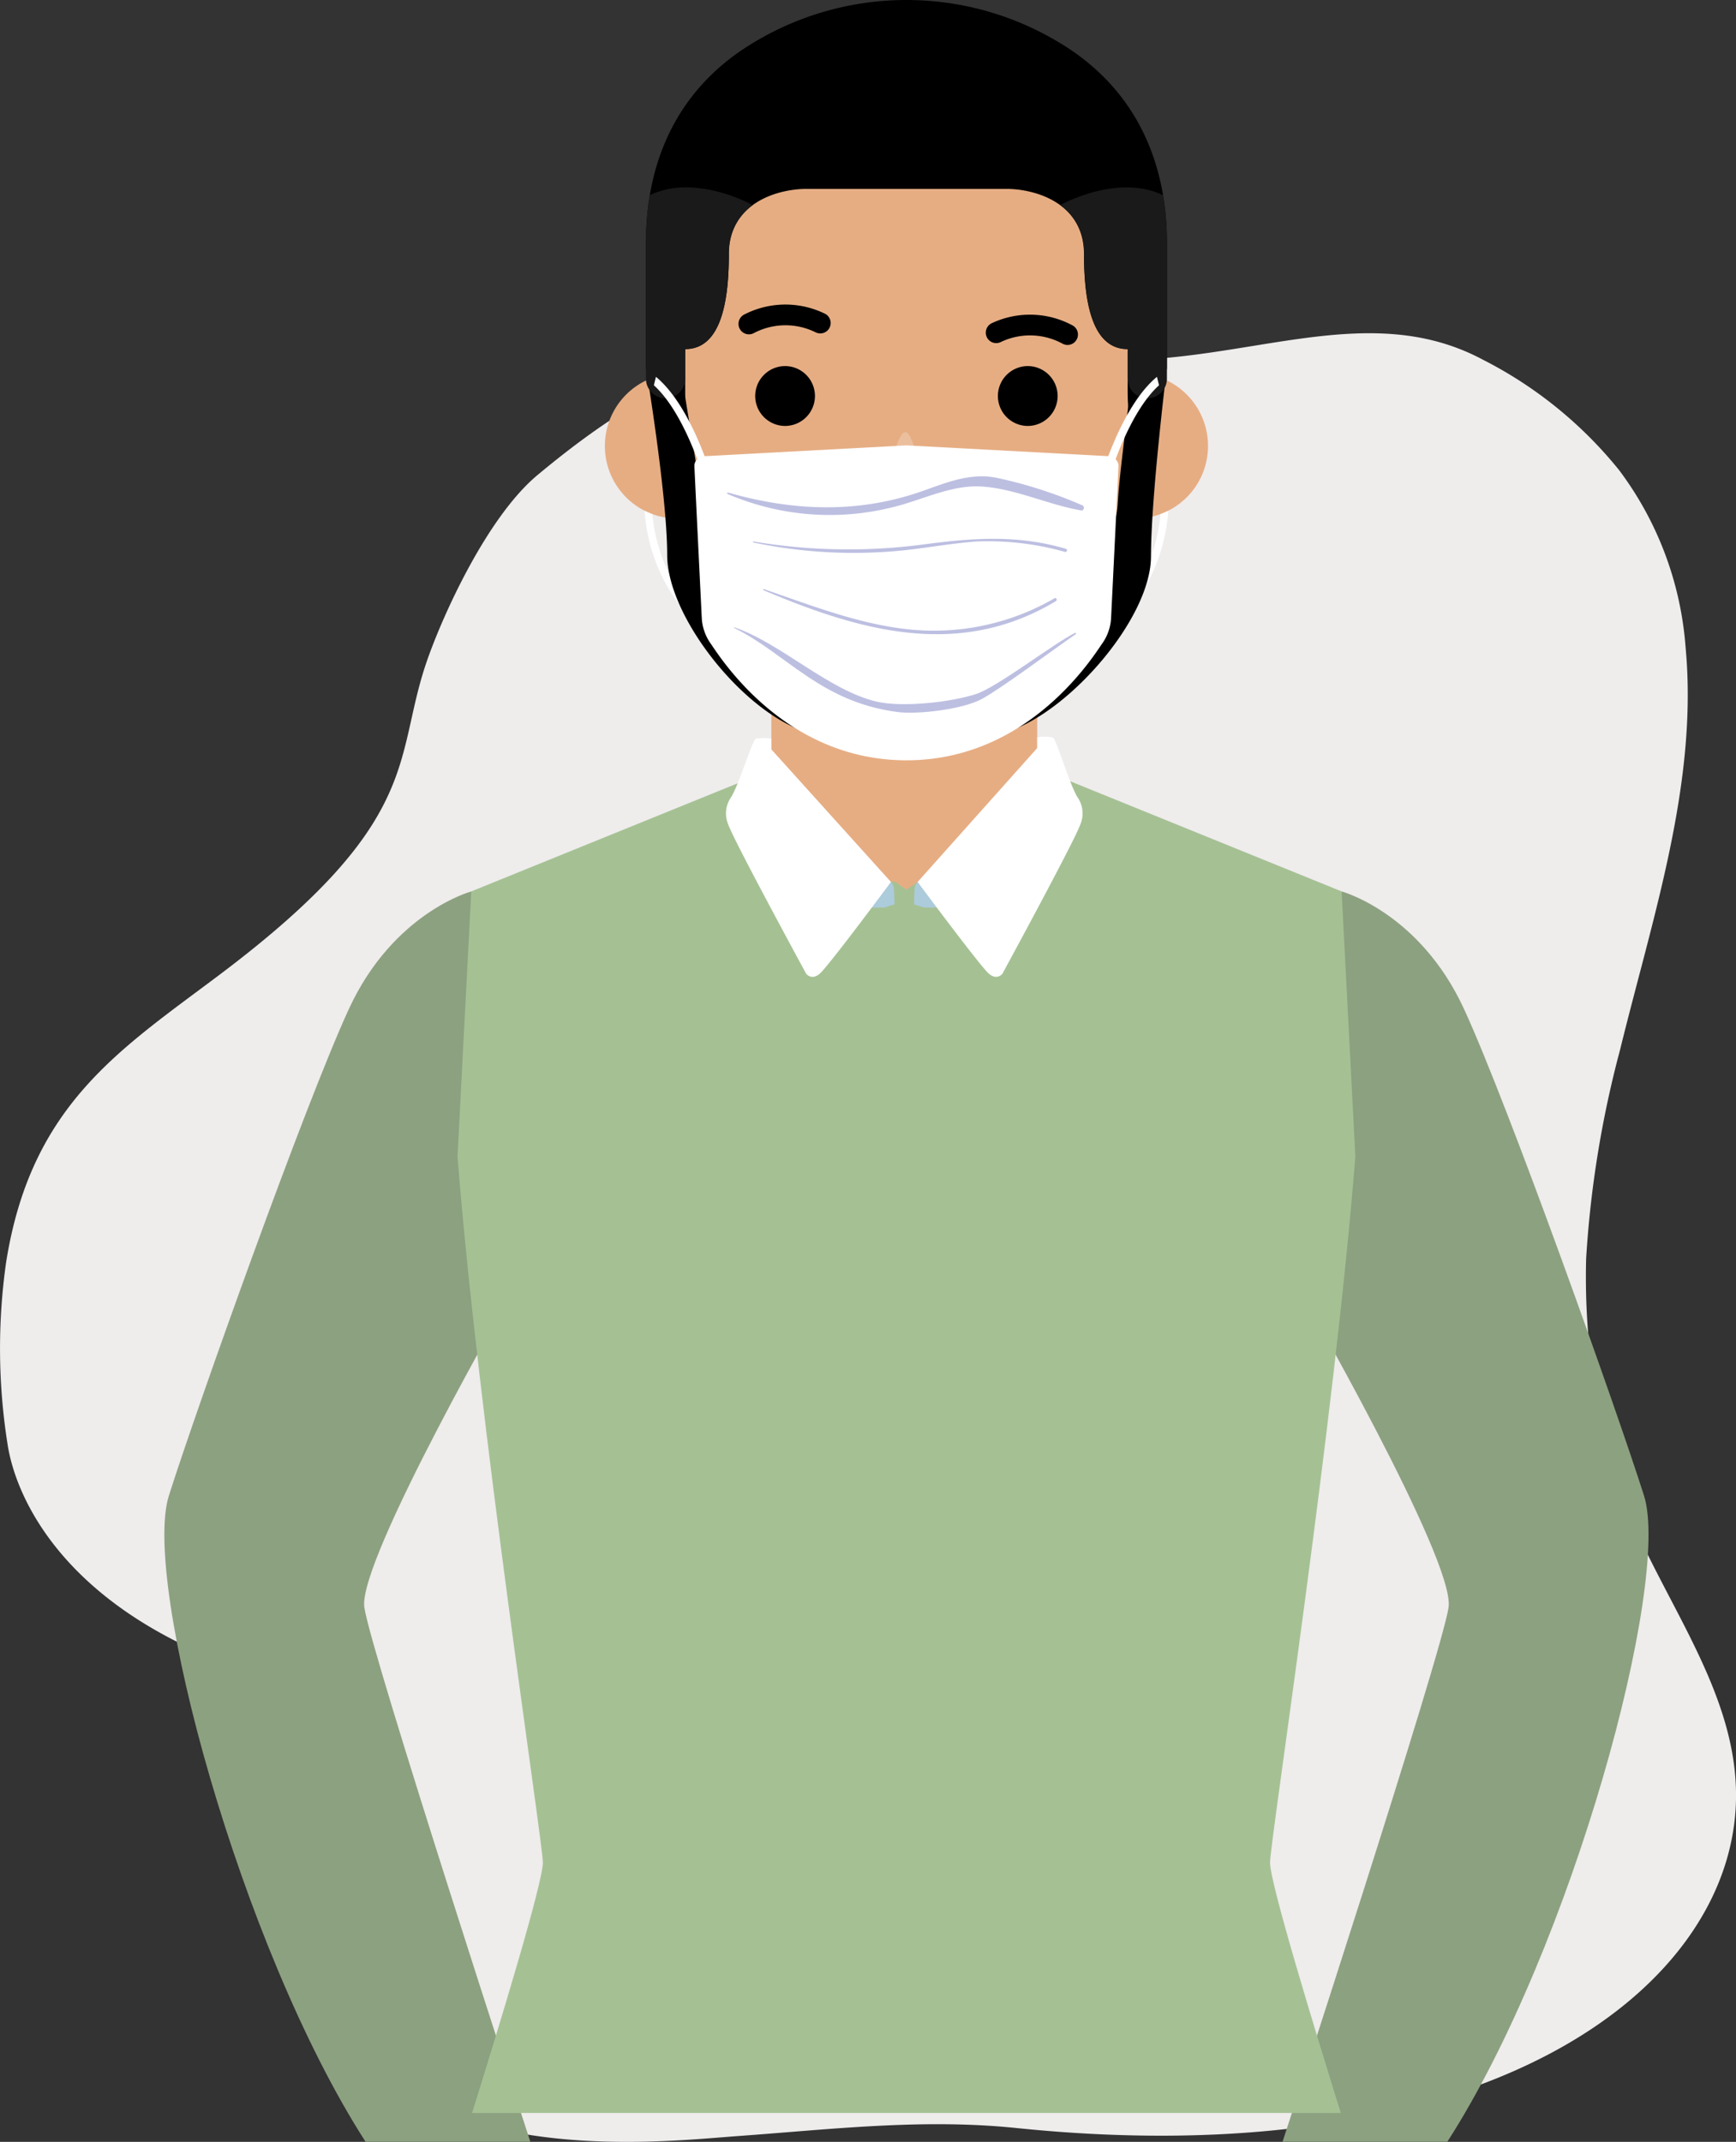 <svg xmlns="http://www.w3.org/2000/svg" width="167" height="206" viewBox="0 0 167 206"><rect x="0" y="0" width="167" height="206" fill="#333333" stroke="none"/><defs><style>.a{fill:#efecec;}.b{fill:#8ca180;}.b,.c,.d,.e,.f,.g,.h,.i,.j,.k{fill-rule:evenodd;}.c{fill:#e6ad83;}.d{fill:#a5c194;}.e{fill:#accbdb;}.f{fill:#fff;}.h{fill:#ebbf9e;}.i{fill:#12151d;}.j{fill:#d26070;}.k{fill:#1a1a1a;}.l{fill:#bdbfe1;}</style></defs><g transform="translate(-2267.942 379.584)"><path class="a" d="M2365.692-186.02c-8.994-.926-17.782.127-26.694.77-7.7.55-32.1,3.547-40.121-12.924-2.294-4.71-.74-10.545-.066-15.616,1.329-9.985-1.164-14.157-7.265-16.249-17.216-5.9-21.968-16.322-22.844-21.538a58.928,58.928,0,0,1-.172-17.7c2.4-15.17,10.932-20.433,20.569-27.688,19.454-14.643,16.729-20.585,19.783-29.769,1.439-4.324,5.809-14.143,10.789-18.281,5.3-4.4,11.231-8.6,17.524-10.245,13.824-3.615,23.491-1.1,37.321-.787,13.393.3,25.032-5.933,36.061-.052a40.253,40.253,0,0,1,13.126,10.637,32.378,32.378,0,0,1,6.388,17.015c1.226,13.052-3.182,25.992-6.294,38.7a101.437,101.437,0,0,0-3.271,20.1,67.531,67.531,0,0,0,2.09,18.551c2.911,12.05,12.932,21.909,12.3,34.19C2433.977-198.754,2410.1-181.454,2365.692-186.02Z" transform="translate(0 11.101)"/><g transform="translate(2283.754 -379.584)"><path class="b" d="M2308.561-324.534s-7.49,2.019-11.77,11.3-14.709,38.587-17.317,46.808,6.855,43.4,18.919,62.144h15.852s-15.312-46.9-15.97-51.4,14.489-30.765,14.489-30.765C2316.94-299.6,2316.688-312.734,2308.561-324.534Z" transform="translate(-2279.039 410.27)"/><path class="c" d="M2332.806-356.836h0c7.033,0,12.789,9.86,12.789,21.911v17.8c0,12.053-5.755,21.913-12.789,21.913h0c-7.035,0-12.79-9.86-12.79-21.913v-17.8C2320.016-346.976,2325.771-356.836,2332.806-356.836Z" transform="translate(-2261.627 396.453)"/><path class="b" d="M2360.567-324.534s7.488,2.019,11.769,11.3,14.709,38.587,17.317,46.808-6.855,43.4-18.918,62.144h-15.852s15.313-46.9,15.972-51.4-14.49-30.765-14.49-30.765C2352.186-299.6,2352.438-312.734,2360.567-324.534Z" transform="translate(-2247.316 410.27)"/><path class="d" d="M2345.161-322.471l-2.07.248-1.074.737-1.076-.737-2.072-.248-12.207-9.6-26.51,10.757-1.321,25.489c1.98,25.332,8.207,65.949,8.207,67.913s-4.2,15.721-6.808,24.086H2383.8c-2.606-8.365-6.808-22.123-6.808-24.086s6.225-42.581,8.206-67.913l-1.32-25.489-26.511-10.757Z" transform="translate(-2270.629 407.047)"/><path class="e" d="M2327.586-324.991l1.24-.181a1.03,1.03,0,0,1,.281.618c.035.39.063,1.536.063,1.536l-.948.3a16.469,16.469,0,0,1-1.861-.023C2326.38-322.815,2327.586-324.991,2327.586-324.991Z" transform="translate(-2258.931 409.997)"/><path class="e" d="M2331.234-324.991l-1.24-.181a1.028,1.028,0,0,0-.281.618c-.036.39-.063,1.536-.063,1.536l.948.3a16.478,16.478,0,0,0,1.861-.023C2332.441-322.815,2331.234-324.991,2331.234-324.991Z" transform="translate(-2257.533 409.997)"/><path class="f" d="M2341.4-334.891a4.3,4.3,0,0,1,1.483,0c.38.166,1.673,4.759,2.472,5.885a2.711,2.711,0,0,1,.19,2.487c-.531,1.558-7.492,14.354-7.492,14.354s-.494.678-1.294.016-6.865-8.835-6.865-8.835l11.506-12.88Z" transform="translate(-2257.431 405.808)"/><path class="f" d="M2321.311-334.8a4.3,4.3,0,0,0-1.484,0c-.38.166-1.673,4.63-2.472,5.757a2.713,2.713,0,0,0-.191,2.487c.533,1.558,7.494,14.354,7.494,14.354s.494.678,1.294.016,6.865-8.835,6.865-8.835l-11.506-12.753Z" transform="translate(-2262.922 405.847)"/><g transform="translate(42.37 35.962)"><path class="c" d="M2347.654-359.389c.174.026.344.054.511.091h0a6.984,6.984,0,0,1,5.487,6.742,6.977,6.977,0,0,1-6.886,7.066,6.974,6.974,0,0,1-7.052-6.9,6.967,6.967,0,0,1,2.625-5.545c-.191,2.059.118,4.613,2.741,4.887l-.047-4.026A2.4,2.4,0,0,1,2347.654-359.389Z" transform="translate(-2295.626 359.398)"/><path class="c" d="M2314.874-359.395c-.173.023-.344.05-.512.084h0a6.986,6.986,0,0,0-5.58,6.665,6.979,6.979,0,0,0,6.788,7.161,6.975,6.975,0,0,0,7.148-6.8,6.977,6.977,0,0,0-2.548-5.582c.162,2.063-.183,4.613-2.81,4.85l.1-4.026A2.4,2.4,0,0,0,2314.874-359.395Z" transform="translate(-2308.774 359.396)"/></g><path class="c" d="M2336.254-314.053c-13.009,0-23.863-16.086-23.863-28.786v-16.872a23.956,23.956,0,0,1,23.86-23.91h0a23.957,23.957,0,0,1,23.862,23.91V-343.2C2360.115-329.279,2350.647-314.053,2336.254-314.053Z" transform="translate(-2264.867 384.996)"/><path class="g" d="M2326.106-361.753a1,1,0,0,1,.064,1.416,1,1,0,0,1-1.412.064,6.538,6.538,0,0,0-5.729-1.462,1,1,0,0,1-1.218-.728,1.008,1.008,0,0,1,.726-1.222A8.647,8.647,0,0,1,2326.106-361.753Z" transform="matrix(0.966, -0.259, 0.259, 0.966, -2089.769, 982.092)"/><path class="g" d="M2342.34-363.558a1,1,0,0,1,.715,1.222,1,1,0,0,1-1.22.717,6.536,6.536,0,0,0-5.75,1.379,1,1,0,0,1-1.418-.076,1.006,1.006,0,0,1,.076-1.419A8.635,8.635,0,0,1,2342.34-363.558Z" transform="matrix(0.966, 0.259, -0.259, 0.966, -2269.483, -224.165)"/><path class="h" d="M2330.317-354.339a20.7,20.7,0,0,1,1.156,3.768c-.094.514-2.736.989-3.43.313-.462-.448.111-2.424.611-3.755C2329.338-355.827,2329.718-355.968,2330.317-354.339Z" transform="translate(-2258.289 397.036)"/><g transform="translate(66.373 51.329)"><path class="i" d="M2335.648-347.708a5.02,5.02,0,0,1-5.014,5.024,5.02,5.02,0,0,1-5.015-5.024.925.925,0,0,1,.923-.925h8.182A.927.927,0,0,1,2335.648-347.708Z" transform="translate(-2325.619 348.633)"/><path class="f" d="M2326.621-348.633h7.171v.851a.807.807,0,0,1-.8.8h-5.564a.806.806,0,0,1-.8-.8Z" transform="translate(-2325.193 348.633)"/><path class="j" d="M2333.855-345.092a5,5,0,0,1-3.634,1.562,5,5,0,0,1-3.635-1.562,4.993,4.993,0,0,1,3.635-1.563A4.994,4.994,0,0,1,2333.855-345.092Z" transform="translate(-2325.208 349.479)"/></g><g transform="translate(56.84 35.208)"><path class="g" d="M2321.8-354.165a2.882,2.882,0,0,0,2.874-2.881,2.881,2.881,0,0,0-2.874-2.878,2.883,2.883,0,0,0-2.874,2.878A2.884,2.884,0,0,0,2321.8-354.165Z" transform="translate(-2318.929 359.924)"/><path class="g" d="M2338.185-354.165a2.884,2.884,0,0,0,2.874-2.881,2.883,2.883,0,0,0-2.874-2.878,2.882,2.882,0,0,0-2.874,2.878A2.883,2.883,0,0,0,2338.185-354.165Z" transform="translate(-2311.968 359.924)"/></g><path class="f" d="M2341.642-338.676a.363.363,0,0,1-.4-.321.363.363,0,0,1,.319-.4l.128-.014c2.163-.271,3.934-2.269,5.122-4.689a16.5,16.5,0,0,0,1.626-5.754,7.081,7.081,0,0,0,.744-.324,17.1,17.1,0,0,1-1.719,6.4c-1.286,2.617-3.243,4.784-5.686,5.09Z" transform="translate(-2252.609 399.301)"/><path class="f" d="M2319-338.676a.365.365,0,0,0,.4-.321.365.365,0,0,0-.321-.4l-.128-.014c-2.163-.271-3.933-2.269-5.123-4.689a16.508,16.508,0,0,1-1.624-5.754,7.113,7.113,0,0,1-.746-.324,17.043,17.043,0,0,0,1.721,6.4c1.285,2.617,3.24,4.784,5.684,5.09Z" transform="translate(-2265.262 399.301)"/><g transform="translate(46.327)"><path class="g" d="M2326.981-366.416c-2.542,0-7.454,1.206-7.454,6.291s-.963,9.116-4.2,9.116v3.989c0,2.229-.217,4.485-2.317,4.485,0-4.8-1.459-6.682-1.459-6.682v-12.027c0-5.61,1.573-13.148,8.923-18.321a28.448,28.448,0,0,1,32.271,0c7.348,5.173,8.921,12.711,8.921,18.321v12.027s-1.458,1.885-1.458,6.682c-2.1,0-2.318-2.256-2.318-4.485v-3.989c-3.236,0-4.2-4.032-4.2-9.116s-4.912-6.291-7.452-6.291Z" transform="translate(-2311.551 384.584)"/><path class="g" d="M2311.551-359.237s2.044,12.243,2.044,18.028,7.054,14.844,13.179,16.947,8.253,1.973,9.836,1.973,3.712.131,9.835-1.973,13.689-11.034,13.689-16.819,1.534-18.157,1.534-18.157l-3.261-1.92c0,3.282-1.232,10.847-1.475,15.008-.25,4.292-3.481,4.689-7.668,5.814-2.987.8-3.655,8.846-6.062,8.846a9.87,9.87,0,0,1-4.563-1.206,7.138,7.138,0,0,0-2.028-.288,7.162,7.162,0,0,0-2.031.288,9.857,9.857,0,0,1-4.562,1.206c-2.406,0-2.563-8.172-5.551-8.975-4.186-1.124-7.417-1.522-7.668-5.814-.244-4.162-1.986-11.6-1.986-14.88Z" transform="translate(-2311.551 394.605)"/><path class="k" d="M2321.826-370.259a5.557,5.557,0,0,0-2.3,4.734c0,5.084-.963,9.116-4.2,9.116v2.845a1.9,1.9,0,0,1-1.889,1.893h0a1.9,1.9,0,0,1-1.888-1.893v-13.081a27.591,27.591,0,0,1,.369-4.559c4.381-2.146,9.9.944,9.9.944Zm36.066,14.226v2.47a1.9,1.9,0,0,0,1.889,1.893h0a1.9,1.9,0,0,0,1.888-1.893v-13.081a27.4,27.4,0,0,0-.369-4.556l0,0c-4.357-2.136-9.843.909-9.9.942a5.553,5.553,0,0,1,2.3,4.736c0,5.084.963,9.116,4.2,9.116Z" transform="translate(-2311.551 389.983)"/></g><path class="f" d="M2343.1-349.672a.384.384,0,0,1-.478.26.387.387,0,0,1-.258-.478c.007-.021,1.939-6.58,5.257-9.309l.2.812C2344.889-355.74,2343.107-349.692,2343.1-349.672Z" transform="translate(-2252.137 395.442)"/><path class="f" d="M2316.808-349.672a.383.383,0,0,0,.476.26.386.386,0,0,0,.258-.478c-.007-.021-1.938-6.58-5.256-9.309l-.2.812C2315.02-355.74,2316.8-349.692,2316.808-349.672Z" transform="translate(-2264.997 395.442)"/><g transform="translate(50.989 42.835)"><path class="f" d="M2335.219-354.582l19.635,1.051s.785.227.761.948-.711,14.663-.711,14.663a4.675,4.675,0,0,1-.812,2.339c-.778,1.084-6.958,11.288-18.873,11.288s-18.095-10.2-18.874-11.288a4.682,4.682,0,0,1-.811-2.339s-.687-13.939-.711-14.663.761-.948.761-.948Z" transform="translate(-2314.823 354.582)"/><g transform="translate(3.148 2.978)"><path class="l" d="M2351.2-349.709a42.923,42.923,0,0,0-8.272-2.651c-2.457-.484-4.678.414-7.008,1.245-6.241,2.223-12.525,1.973-18.815.176-.075-.02-.1.107-.031.138a24.882,24.882,0,0,0,15.744,1.309c2.864-.664,5.725-2.21,8.686-2.025,3.234.2,6.381,1.746,9.581,2.3C2351.355-349.165,2351.467-349.6,2351.2-349.709Z" transform="translate(-2317.032 352.496)"/><path class="l" d="M2350.32-341.794c-1.986.958-7.477,5.213-9.54,5.885-2.466.805-7.129,1.3-9.567.73-4.615-1.085-9.172-5.587-13.679-7.147-.038-.014-.05.051-.015.069,5.005,2.449,8.274,7.113,15.725,8.081,1.813.236,6.166-.211,8.1-1.262,1.988-1.082,7.1-4.927,9.025-6.225C2350.422-341.7,2350.382-341.825,2350.32-341.794Z" transform="translate(-2316.834 356.846)"/><path class="l" d="M2348.886-347.326c-4.694-1.386-9.064-1.041-13.827-.405a55.086,55.086,0,0,1-16.231-.3c-.052-.009-.076.084-.023.094a47.03,47.03,0,0,0,14.478.755c2.344-.244,4.671-.685,7.021-.85a27.3,27.3,0,0,1,8.512,1.009C2348.982-346.985,2349.053-347.276,2348.886-347.326Z" transform="translate(-2316.291 354.297)"/><path class="l" d="M2347.485-344.016A23.129,23.129,0,0,1,2333.753-341c-4.875-.451-9.561-2.293-14.222-3.9-.061-.021-.085.086-.025.111,9.34,3.952,18.809,6.62,28.1,1.057C2347.791-343.842,2347.669-344.114,2347.485-344.016Z" transform="translate(-2315.996 355.745)"/></g></g></g></g></svg>